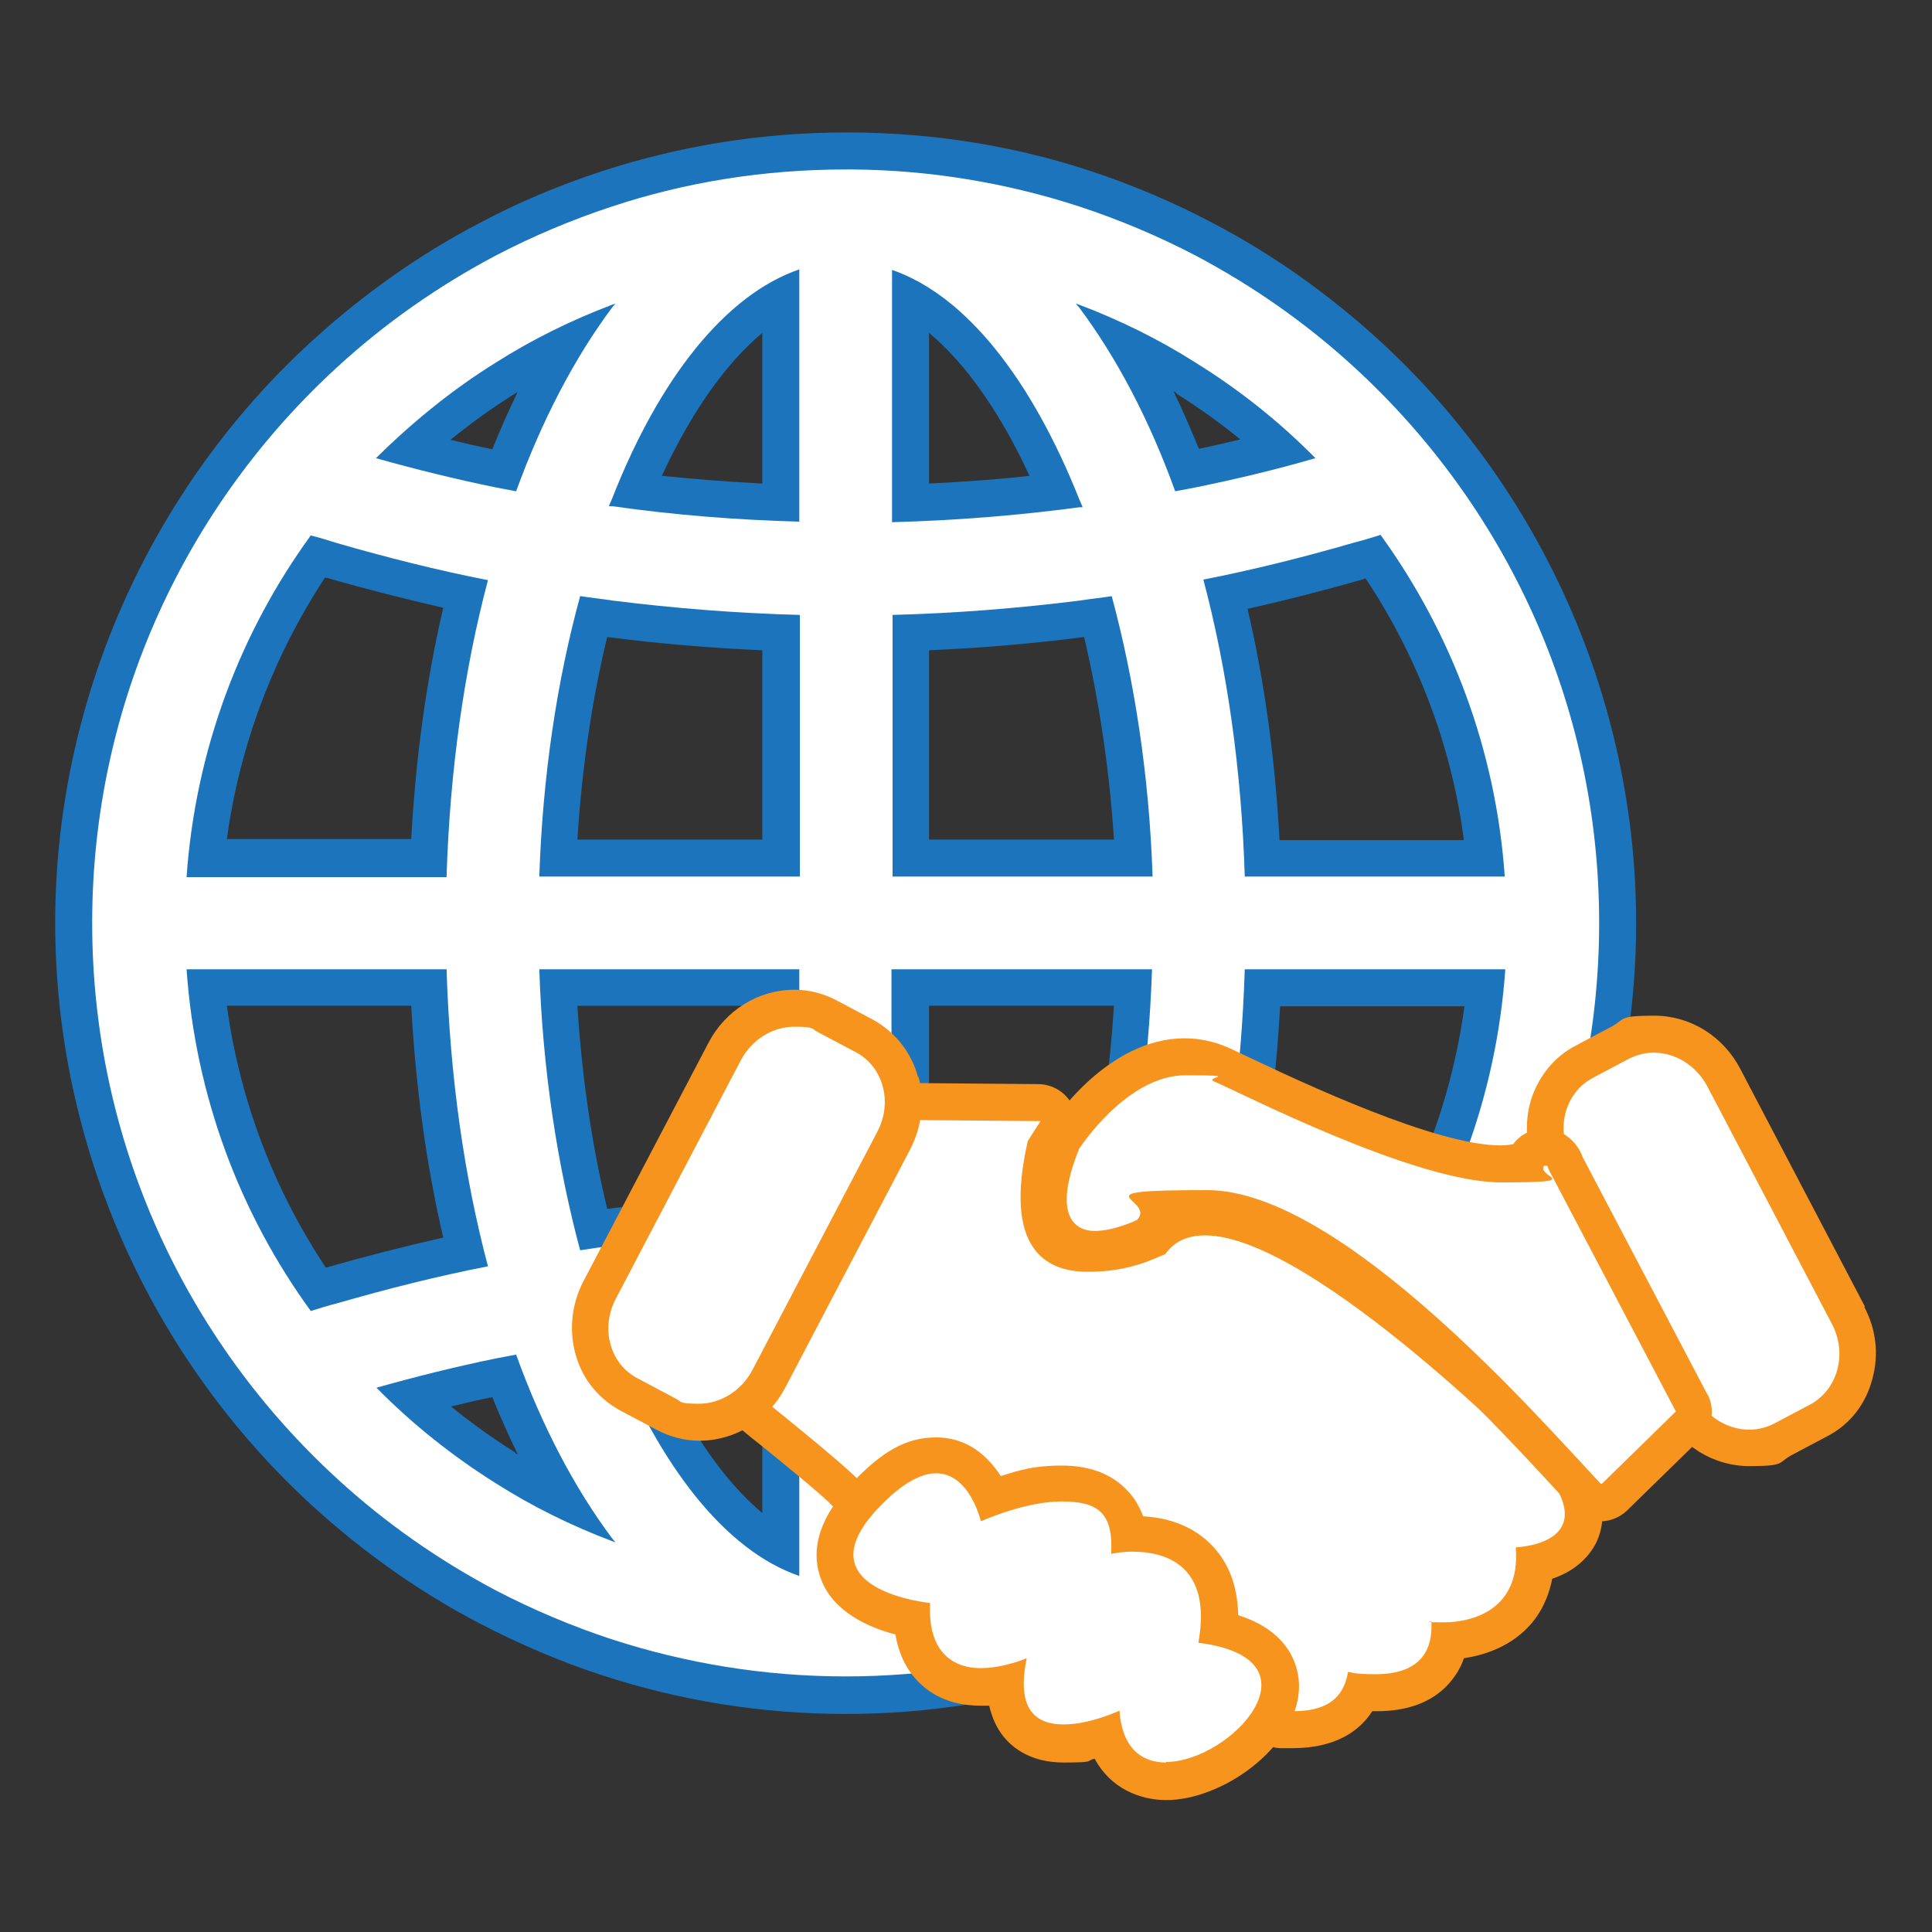 <?xml version="1.0" encoding="UTF-8"?>
<svg id="Layer_1" xmlns="http://www.w3.org/2000/svg" version="1.1" viewBox="0 0 350 350">
  <rect x="0" y="0" width="350" height="350" fill="#333333" stroke="none"/>
  <!-- Generator: Adobe Illustrator 29.0.1, SVG Export Plug-In . SVG Version: 2.1.0 Build 192)  -->
  <defs>
    <style>
      .st0 {
        fill: #fff;
        fill-rule: evenodd;
      }

      .st1 {
        fill: #1d1d1b;
      }

      .st2 {
        fill: #1c75bc;
      }

      .st3 {
        fill: #f7941d;
      }
    </style>
  </defs>
  <path class="st0" d="M153.2,307c-14.8,0-29.4-2.3-43.4-6.9-7.4-2.4-14.7-5.5-21.6-9.2-10.6-5.6-20.5-12.6-29.4-20.7-28.9-26.5-45.5-64-45.5-103.1s16.6-76.7,45.5-103.1c8.9-8.1,18.8-15.1,29.4-20.7,6.9-3.7,14.2-6.7,21.6-9.2,14-4.6,28.6-6.9,43.4-6.9,15.6.1,29.8,2.5,43.3,6.9,7.5,2.4,14.7,5.5,21.6,9.1,10.6,5.6,20.5,12.6,29.4,20.7,28.9,26.5,45.5,64,45.5,103.1s-16.6,76.6-45.5,103.1c-8.9,8.1-18.8,15.1-29.4,20.7-6.9,3.6-14.2,6.7-21.6,9.2-14,4.6-28.6,6.9-43.3,6.9ZM115,245.4c7.3,17.4,16.5,29.6,26.5,35v-37.1c-8.9.3-17.7,1-26.5,2.1ZM164.9,280.4c10-5.5,19.2-17.6,26.5-35-9-1.1-17.7-1.8-26.5-2.1v37.1ZM74.7,253.1c5.2,4.8,10.9,9.1,16.9,12.8,3.5,2.2,7,4.2,10.7,6-4.1-6.7-7.8-14.3-10.9-22.6l-.9.2c-5.3,1.1-10.5,2.3-15.7,3.7ZM215.1,249.2c-3.2,8.3-6.9,15.9-10.9,22.6,3.7-1.8,7.3-3.8,10.7-5.9,6-3.7,11.6-8.1,16.9-12.8-5.2-1.4-10.5-2.6-15.8-3.7l-.9-.2ZM37.4,178.9c2,19.6,8.9,38.4,20.2,54.7l2.5-.8c7.9-2.3,16-4.3,24.2-6-3.7-15-5.9-31-6.7-47.9h-40.3ZM222.1,226.7c8.2,1.7,16.3,3.7,24.2,6l2.5.8c11.3-16.3,18.3-35,20.2-54.7h-40.3c-.7,16.8-2.9,32.8-6.7,47.8ZM101.1,178.9c.7,15.2,2.9,30.2,6.4,43.9l2.9-.4c10.3-1.3,20.7-2.2,31-2.5v-40.9h-40.3ZM164.9,219.8c10.3.4,20.7,1.2,31,2.5l2.9.4c3.5-13.6,5.7-28.7,6.4-43.8h-40.4v40.9ZM269,155.5c-2-19.6-8.9-38.4-20.2-54.6l-2.5.8c-8,2.3-16.1,4.4-24.2,6.1,3.7,15,5.9,31,6.6,47.8h40.3ZM205.3,155.5c-.7-15.2-2.9-30.2-6.4-43.8l-2.9.4c-10.3,1.3-20.7,2.2-31,2.5v40.8h40.4ZM141.5,155.5v-40.8c-10.3-.4-20.7-1.2-31-2.5l-2.9-.4c-3.5,13.6-5.7,28.6-6.4,43.8h40.3ZM77.7,155.5c.7-16.8,2.9-32.8,6.6-47.8-8.1-1.7-16.2-3.7-24.2-6.1l-2.5-.8c-11.3,16.2-18.2,35-20.2,54.6h40.3ZM164.9,91.1c8.8-.3,17.7-1,26.5-2.1-7.3-17.4-16.5-29.6-26.5-35v37.1ZM115,89c9,1.1,17.8,1.8,26.5,2.1v-37.1c-10,5.4-19.2,17.6-26.5,35ZM204.1,62.5c4.1,6.8,7.8,14.3,11,22.6l.9-.2c5.3-1.1,10.5-2.3,15.8-3.7-5.2-4.8-10.9-9.1-16.9-12.8-3.5-2.2-7-4.2-10.7-6ZM74.7,81.3c5.2,1.4,10.5,2.6,15.8,3.7l.9.2c3.2-8.3,6.9-15.9,10.9-22.6-3.7,1.8-7.3,3.8-10.7,6-6,3.7-11.6,8.1-16.9,12.8Z"/>
  <path class="st2" d="M80.9,175.6h-47.1c1.6,23,9.7,44.3,22.5,61.9,1.6-.5,3.2-1,4.8-1.4,9-2.6,18.1-4.9,27.3-6.7-4.3-16.2-6.9-34.4-7.5-53.8ZM59.2,229.6c0,0-.1,0-.2,0-9.5-14.3-15.6-30.5-17.9-47.4h33.4c.8,14.6,2.7,28.7,5.8,42-7.1,1.6-14.1,3.4-21.1,5.4Z"/>
  <path class="st2" d="M80.9,158.8c.6-19.3,3.2-37.5,7.5-53.7-9.2-1.8-18.3-4.1-27.3-6.7-1.6-.5-3.2-1-4.8-1.4-12.8,17.6-20.9,38.9-22.5,61.9h47.1ZM59,104.7c0,0,.2,0,.3,0,6.9,2,14,3.8,21,5.4-3.1,13.3-5,27.3-5.8,41.9h-33.4c2.3-16.9,8.4-33.1,17.8-47.4Z"/>
  <path class="st2" d="M110.3,242.6l.6,1.4c8.6,21.6,20.5,36.9,33.9,41.5v-45.7c-11.3.3-22.7,1.2-33.9,2.7h-.6ZM138.1,246.8v27.3c-6.6-5.5-12.9-14.4-18.2-25.9,6.1-.7,12.2-1.1,18.2-1.4Z"/>
  <path class="st2" d="M93.5,89c4.7-12.9,10.6-24.2,17.4-33.3l.6-.7-.6.2c-7.4,2.8-14.5,6.3-21.1,10.5-7.9,4.9-15.1,10.8-21.7,17.3,7.1,2,14.4,3.8,21.7,5.3l3.7.7ZM81.7,79.6c3.7-3,7.6-5.8,11.6-8.3.2-.1.4-.2.5-.3-1.6,3.3-3.2,6.8-4.6,10.4-2.5-.5-5-1.1-7.5-1.7Z"/>
  <path class="st2" d="M93.5,245.4l-3.7.7c-7.3,1.5-14.5,3.3-21.6,5.3,6.5,6.6,13.8,12.4,21.6,17.3,6.6,4.2,13.7,7.7,21.1,10.5l.6.2-.6-.7c-6.8-9.1-12.7-20.3-17.4-33.3ZM93.3,263.1c-4-2.5-7.9-5.3-11.6-8.3,2.5-.6,5-1.2,7.5-1.7,1.4,3.6,3,7,4.6,10.4-.2-.1-.4-.2-.5-.3Z"/>
  <path class="st2" d="M105.1,108c-4.2,15.3-6.8,32.6-7.4,50.8h47.2v-47.4c-11.4-.3-22.7-1.2-33.9-2.6-1.9-.3-3.9-.5-5.8-.8ZM138.1,152.1h-33.5c.8-12.7,2.6-25.2,5.4-36.7,9.3,1.2,18.7,2,28.1,2.4v34.3Z"/>
  <path class="st1" d="M196.1,242.6h-.6c-11.2-1.6-22.6-2.5-33.9-2.8v45.7c13.4-4.6,25.4-19.8,33.9-41.5l.6-1.4ZM168.3,274.1v-27.3c6.1.3,12.2.8,18.2,1.4-5.3,11.5-11.6,20.4-18.2,25.9Z"/>
  <path class="st1" d="M212.9,245.4c-4.7,12.9-10.6,24.2-17.4,33.3l-.6.7.6-.2c7.4-2.8,14.5-6.3,21.1-10.5,7.9-4.9,15.1-10.8,21.7-17.3-7.2-2-14.4-3.8-21.7-5.3l-3.7-.7ZM224.7,254.8c-3.7,3-7.6,5.8-11.6,8.3-.2.1-.4.2-.5.3,1.6-3.3,3.2-6.8,4.6-10.4,2.5.5,5,1.1,7.5,1.7Z"/>
  <path class="st2" d="M249.8,61.6c-9.1-8.3-19.2-15.5-30.1-21.2-7-3.7-14.5-6.9-22.1-9.4-13.9-4.6-28.4-6.9-43.2-7h-1.1s0,0-.1,0c-15.1,0-30.1,2.4-44.4,7.1-7.6,2.5-15,5.6-22.1,9.4-10.9,5.7-21,12.9-30.1,21.2C27,88.7,10,127.2,10,167.2s17,78.5,46.6,105.6c9.1,8.3,19.2,15.5,30.1,21.2,7.1,3.7,14.5,6.9,22.1,9.4,14.3,4.7,29.2,7.1,44.4,7.1s30-2.4,44.4-7.1c7.6-2.5,15.1-5.7,22.1-9.4,10.9-5.7,21-12.9,30.1-21.2,29.6-27.1,46.6-65.6,46.6-105.6s-17-78.5-46.6-105.6ZM245.3,267.9c-8.6,7.9-18.3,14.7-28.7,20.2-6.7,3.5-13.8,6.5-21.1,8.9-13.3,4.3-27.5,6.7-42.3,6.7s-29-2.4-42.3-6.7c-7.3-2.4-14.4-5.4-21.1-8.9-10.4-5.5-20.1-12.3-28.7-20.2-27.3-25-44.4-60.9-44.4-100.7s17.1-75.7,44.4-100.7c8.6-7.9,18.3-14.7,28.7-20.2,6.7-3.5,13.8-6.5,21.1-8.9,13.3-4.4,27.5-6.7,42.3-6.7h1.2c14.3.1,28.2,2.5,41.1,6.7,7.3,2.4,14.4,5.4,21.1,8.9,10.4,5.5,20.1,12.3,28.7,20.2,27.3,25,44.4,60.9,44.4,100.7s-17.1,75.7-44.4,100.7Z"/>
  <path class="st2" d="M201.3,226.5c4.2-15.3,6.8-32.6,7.4-50.9h-47.2v47.5c11.3.3,22.7,1.1,33.9,2.6,1.9.3,3.9.5,5.8.8ZM168.3,182.2h33.5c-.8,12.7-2.6,25.2-5.4,36.8-9.3-1.2-18.7-2-28.1-2.4v-34.4Z"/>
  <path class="st2" d="M225.5,175.6c-.6,19.4-3.2,37.5-7.5,53.8,9.2,1.8,18.3,4.1,27.4,6.7,1.6.5,3.2,1,4.8,1.4,12.8-17.6,20.9-38.9,22.5-61.9h-47.1ZM247.4,229.7c0,0-.1,0-.2,0-6.9-2-14-3.8-21.1-5.4,3.1-13.3,5-27.3,5.8-42h33.4c-2.3,16.9-8.4,33.1-17.9,47.4Z"/>
  <path class="st2" d="M208.8,158.8c-.6-18.3-3.3-35.6-7.4-50.8-1.9.3-3.9.5-5.8.8-11.2,1.4-22.5,2.3-33.9,2.6v47.4h47.2ZM168.3,117.8c9.4-.4,18.8-1.2,28.1-2.4,2.7,11.5,4.6,24,5.4,36.7h-33.5v-34.3Z"/>
  <path class="st2" d="M110.9,90.3l-.6,1.4h.6c11.2,1.6,22.6,2.5,33.9,2.8v-45.7c-13.4,4.6-25.4,19.8-33.9,41.5ZM138.1,60.3v27.3c-6.1-.3-12.2-.8-18.2-1.4,5.3-11.5,11.6-20.4,18.2-25.9Z"/>
  <path class="st2" d="M225.5,158.8h47.1c-1.6-23-9.7-44.2-22.5-61.9-1.6.5-3.2,1-4.8,1.4-9,2.6-18.1,4.9-27.3,6.7,4.3,16.2,6.9,34.4,7.5,53.7ZM247.2,104.8c0,0,.2,0,.2,0,9.5,14.3,15.6,30.5,17.8,47.4h-33.4c-.8-14.6-2.7-28.7-5.8-41.9,7.1-1.6,14.1-3.4,21.1-5.4Z"/>
  <path class="st2" d="M196.1,91.8l-.6-1.4c-8.6-21.6-20.5-36.9-33.9-41.5v45.7c11.3-.3,22.7-1.2,33.9-2.7h.6ZM168.3,87.6v-27.3c6.6,5.5,12.9,14.4,18.2,25.9-6.1.7-12.2,1.1-18.2,1.4Z"/>
  <path class="st2" d="M97.7,175.6c.6,18.3,3.3,35.6,7.4,50.9,1.9-.3,3.9-.6,5.8-.8,11.3-1.4,22.6-2.3,33.9-2.6v-47.5h-47.2ZM138.1,216.6c-9.4.4-18.8,1.2-28.1,2.4-2.8-11.6-4.6-24.1-5.4-36.8h33.5v34.4Z"/>
  <path class="st2" d="M212.9,89l3.7-.7c7.3-1.5,14.5-3.2,21.7-5.3-6.5-6.6-13.8-12.4-21.7-17.3-6.6-4.2-13.7-7.7-21.1-10.5l-.6-.2.6.7c6.8,9.1,12.7,20.3,17.4,33.3ZM213.1,71.3c4,2.5,7.9,5.3,11.6,8.3-2.5.6-5,1.2-7.5,1.7-1.5-3.6-3-7.1-4.6-10.4.2.1.4.2.5.3Z"/>
  <path class="st0" d="M232.1,313.3c-1,0-2-.6-2.6-1.4-.6-.9-.8-1.9-.4-2.9,0-.1,0-2.5,0-2.6.2-1.6.8-6.4-8.4-8.5-1.6-.4-2.7-1.9-2.6-3.5.3-4.6-.5-8.1-2.6-10.3-2.6-2.8-6.9-3.4-10-3.4s-3.6-1.2-3.9-2.8c-.5-3-1.9-6.5-8.8-6.5s-8.7,1.3-11.8,2.4c-.4.1-.7.2-1.1.2-1.3,0-2.5-.7-3.1-2-1.3-2.9-3.5-6.3-6.9-6.3s-5.6,1.1-10.9,6.6c-.6.7-1.5,1-2.4,1s-.6,0-1-.1c-1.2-.4-2.1-1.3-2.3-2.6-.9-.9-10-8.3-13.8-11.4-1.7-1.4-3-2.4-3.7-3-.7-.6-1.1-1.5-1.2-2.5,0-.9.4-1.9,1.1-2.5,2.5-2.5,14.7-26.8,19.9-37.2,1.9-3.8,3.5-6.9,4.3-8.5l1.7-3.9c.5-1.2,1.7-2,3.1-2s23.4.2,23.4.2c1.2,0,2.3.7,2.9,1.7.6,1.1.5,2.3,0,3.4l-2.3,3.6c-1.4,7.2-1.2,13.1,1.2,16,1.4,1.8,3.7,2.6,6.9,2.6,4.6,0,9.7-1.8,11.9-2.7,2.2-2.6,5.4-4,9.3-4,20.5,0,60.1,39.9,64.5,44.5,3.9,5.2,4.9,9.4,3.2,12.9-1.6,3.4-5.3,4.8-8,5.4-.2,3.6-1.5,6.7-3.7,9-3.7,4-9.1,4.8-11.9,4.9-.4,2.2-1.3,4.1-2.7,5.6-2.3,2.5-5.8,3.7-10.4,3.7s-1.9,0-2.7-.1c-1.5,3.6-4.9,6.8-12.6,6.8h-1.9Z"/>
  <path class="st3" d="M285.7,263.3c-.2-.2-.4-.5-.6-.7-7.4-7.6-45.5-45.5-66.9-45.5s-9,2.1-11.2,4.4c-4,1.5-7.3,2.2-10,2.2s-3.6-.5-4.3-1.3c-.6-.7-2.3-3.8-.4-13.2l1.6-2.6c1.3-2.1,1.3-4.6.2-6.7-1.2-2.1-3.4-3.4-5.8-3.5l-23.4-.2h0c-2.6,0-5,1.6-6.1,4l-1.8,4.1c-.6,1.2-2.2,4.3-4.1,8.1-5,10-16.7,33.3-19.4,36.5-1.4,1.3-2,3-2,4.9,0,1.9,1,3.6,2.4,4.8.7.6,2,1.7,3.8,3.1,3.2,2.6,11.4,9.2,13.4,11.4.8,1.5,2.2,2.7,3.9,3.2.6.2,1.3.3,1.9.3,1.8,0,3.5-.7,4.8-2,5.1-5.2,7.8-5.6,8.6-5.6,1.8,0,3.5,3.6,3.8,4.3,1.1,2.5,3.5,4,6.1,4s1.5-.1,2.2-.4c4-1.4,7.8-2.2,10.7-2.2,4.9,0,5.2,1.9,5.5,3.7.5,3.2,3.3,5.6,6.6,5.6h.2c2.5,0,6,.3,7.9,2.3,1.4,1.5,2,4.1,1.7,7.8-.2,3.3,1.9,6.2,5.1,7,6.3,1.5,6,3.8,5.8,4.9,0,.5,0,1.1,0,1.8,0,.3,0,.5,0,.8-.4,1.8,0,3.7,1,5.3,1.2,1.7,3.1,2.8,5.2,2.8.6,0,1.3,0,2,0,8.1,0,12.3-3.3,14.5-6.7.2,0,.5,0,.8,0,5.6,0,9.9-1.6,12.9-4.8,1-1.1,2.2-2.7,2.9-4.8,3.4-.5,8.1-1.9,11.7-5.7,1.7-1.8,3.5-4.6,4.3-8.7,3-1,6.2-3,8-6.6,2.2-4.7,1.1-10.1-3.3-16ZM274.6,280.4c.9,11.6-8.4,13.5-13,13.5s-2-.1-2.3-.2c.5,8.1-5.4,9.6-10,9.6s-4.3-.4-5.1-.4c-1,6.3-6.1,7.1-10.1,7.1s-1.2,0-1.7,0c.2-.7.1-2.5.2-3.2.7-5.3-2.2-10.1-10.9-12.2,1.1-15-9.3-17.3-15.9-17.3s-.4,0-.6,0c-1.2-7.2-6.4-9.3-12.1-9.3s-9.6,1.4-12.9,2.6c-1.6-3.7-4.7-8.3-9.9-8.3s-7.8,2-13.3,7.6c-.4-1.8-15.8-13.9-18.6-16.3,3.5-3.3,21.2-39.5,24.9-46.6l1.8-4.1,23.4.2-2.3,3.6c-4.4,19.3,3,23.7,10.9,23.7s12.3-2.6,14-3.2c1.7-2.4,4.2-3.4,7.2-3.4,19.7,0,62.1,43.4,62.1,43.4,9.4,12.6-5.7,13.1-5.7,13.1Z"/>
  <g>
    <path class="st0" d="M317,262.3c-5.2,0-10.1-3-12.6-7.9l-22.6-43.1c-1.8-3.5-2.2-7.5-1.1-11.2,1.1-3.4,3.3-6.2,6.4-7.8l6.6-3.5c1.9-1,3.9-1.5,6-1.5,5.2,0,10.1,3,12.6,7.9l22.6,43.1c1.7,3.3,2.2,7.1,1.2,10.7-1,3.6-3.3,6.6-6.6,8.3l-6.6,3.5c-1.9,1-3.9,1.5-6,1.5Z"/>
    <path class="st3" d="M337.9,236.8l-22.6-43.1c-3.1-6-9.1-9.7-15.6-9.7s-5.3.6-7.6,1.9l-6.6,3.5c-3.9,2-6.7,5.5-8.1,9.7-1.4,4.5-.9,9.5,1.3,13.7l22.6,43.1c3.1,6,9.1,9.7,15.6,9.7s5.2-.6,7.5-1.9l6.6-3.5c4.1-2.1,7-5.8,8.2-10.4,1.2-4.4.7-9-1.5-13.1ZM328,254.4l-6.6,3.5c-1.4.7-2.9,1.1-4.5,1.1-3.8,0-7.7-2.2-9.7-6.1l-22.6-43.1c-2.8-5.4-1.1-11.8,3.9-14.5l6.6-3.5c1.4-.7,2.9-1.1,4.5-1.1,3.8,0,7.6,2.2,9.7,6.1l22.6,43.1c2.8,5.4,1,11.8-3.9,14.5Z"/>
  </g>
  <g>
    <path class="st0" d="M290,272.1c-.9,0-1.7-.4-2.4-1l-3.8-4.1c-12.2-13.2-44.5-48.1-65.1-48.1s-7.5,1.4-10.3,4.4c-1.5,1-5.9,3.1-10.2,3.1s-6.1-1.8-7.1-3.4c-2.3-3.4-1.9-8.5,1.2-16.1.7-1.1,10-15.4,22.3-15.4s4.5.5,6.6,1.4c.6.3,2.2,1,4.2,1.9,9.3,4.4,33.9,16,46.4,16s4.2-.2,5-1.5c.6-.9,1.7-1.5,2.8-1.5s3.3.9,3.7,2.3l23,44c.7,1.3.4,2.9-.6,3.9l-13.4,13.1c-.6.6-1.5.9-2.3.9h0Z"/>
    <path class="st3" d="M309.3,252.6l-22.6-43c-.9-2.7-3.7-5.1-6.6-5.1s-4.7,1.1-6,2.8c0,0,0,0,0,0-.2,0-.9.2-2.3.2-11.7,0-35.9-11.4-45-15.7-2.2-1-3.7-1.8-4.5-2.1-2.3-1-5-1.6-7.7-1.6-13.9,0-23.7,14.7-24.8,16.4-.2.3-.4.7-.6,1.1-2.2,5.5-4.8,13.5-.9,19.2,1.2,1.8,4.1,4.9,9.9,4.9s9.7-2.2,10.6-2.7c.7-.4,1.4-.8,2-1.4,2.2-2.3,4.7-3.3,7.9-3.3,19.2,0,50.8,34.2,62.7,47.1,1.5,1.6,2.8,3,3.8,4.1,1.2,1.3,2.9,2,4.7,2.1h.1c1.7,0,3.4-.7,4.7-1.9l13.4-13.1c2.1-2.1,2.6-5.3,1.3-7.9ZM290,268.8c-10.5-11.1-46.9-53.2-71.3-53.2s-9.1,1.6-12.7,5.4c0,0-4.1,2-7.7,2s-7.7-2.8-2.8-14.9c0,0,8.6-13.3,19.2-13.3s3.5.3,5.2,1.1c4.4,1.8,36.2,18.3,52,18.3s6.4-.9,7.8-3h.6c.2.5.4,1,.7,1.5l22.6,43-13.4,13.1Z"/>
  </g>
  <path class="st0" d="M211.3,322.7c-5.4,0-9.4-3-11-8.2-2.2.7-4.9,1.3-7.6,1.3-4.5,0-7-1.9-8.3-3.5-1.5-1.8-2.3-4.2-2.3-7.2-1.4.3-2.9.5-4.5.5-3.7,0-6.9-1.2-9-3.5-2-2.1-3.1-5.1-3.4-8.8-4.2-.8-11.3-3.1-13.4-8.6-1.5-4.2.2-8.9,5.1-14,4.6-4.8,8.7-7.1,12.7-7.1s8.4,3.9,10.1,7.7c3.2-1.1,8.1-2.6,12.6-2.6s7.3,1.2,9.4,3.4c1.4,1.5,2.3,3.4,2.7,5.7.3,0,.5,0,.8,0,5.4,0,9.7,1.7,12.5,5,2.5,3,3.5,7,3.2,12.1,10.4,2.3,11.2,8.3,11,11-.5,8.6-12.1,16.7-20.6,16.7Z"/>
  <path class="st3" d="M224.3,292.5c-.1-4.7-1.4-8.6-4-11.7-3.1-3.7-7.6-5.8-13.2-6.1-.7-1.8-1.6-3.4-2.9-4.7-2.8-3-6.8-4.5-11.9-4.5s-7.8.9-11,1.9c-2.4-3.7-6.1-7-11.7-7s-9.9,2.7-15.1,8.1c-5.9,6.1-7.8,12-5.8,17.5,2.2,6,8.6,8.8,13.5,10.1.6,3.4,1.9,6.2,4,8.4,2,2.1,5.5,4.5,11.4,4.5s1,0,1.6,0c.5,2.1,1.3,4,2.6,5.6,1.7,2.1,5,4.7,10.9,4.7s3.9-.3,5.6-.7c2.9,5.4,8.2,7.5,13,7.5,10,0,23.3-9.3,24-19.8.2-2.6-.3-10.3-11-13.7ZM211.3,319.3c-4.4,0-8-2.5-8.5-9.4,0,0-5.3,2.5-10.1,2.5s-8.7-2.4-6.7-12c0,0-4.1,1.8-8.4,1.8s-9.6-2.3-9.1-11.8c0,0-23.7-2.3-9.2-17.4,4.3-4.5,7.7-6.1,10.3-6.1,6.1,0,8.1,8.7,8.1,8.7,0,0,7.9-3.6,14.6-3.6s9.4,2.1,9,9.5c0,0,1.7-.4,3.9-.4,5.5,0,14.5,2.1,11.9,16.5,23.1,2.9,5.9,21.6-5.9,21.6Z"/>
  <path class="st0" d="M126.6,257.6c-2.1,0-4.1-.5-6-1.5l-6.6-3.5c-3.1-1.6-5.4-4.4-6.4-7.8-1.1-3.6-.7-7.7,1.1-11.2l22.6-43.1c2.5-4.9,7.4-7.9,12.6-7.9s4.1.5,6,1.5l6.6,3.5c3.2,1.7,5.6,4.6,6.6,8.3,1,3.5.5,7.3-1.2,10.7l-22.6,43.1c-2.5,4.9-7.4,7.9-12.6,7.9h0Z"/>
  <path class="st3" d="M166.3,195.1c-1.2-4.5-4.2-8.2-8.2-10.4l-6.6-3.5c-2.3-1.2-4.9-1.9-7.6-1.9-6.5,0-12.5,3.7-15.6,9.7l-22.6,43.1c-2.2,4.2-2.7,9.2-1.3,13.7,1.3,4.3,4.2,7.7,8.1,9.8l6.6,3.5c2.3,1.2,4.9,1.9,7.6,1.9,6.5,0,12.5-3.7,15.6-9.7l22.6-43.1c2.1-4.1,2.7-8.8,1.5-13.1ZM158.9,205.1l-22.6,43.1c-2,3.8-5.8,6.1-9.7,6.1s-3-.4-4.5-1.1l-6.6-3.5c-5-2.6-6.8-9.1-3.9-14.5l22.6-43.1c2-3.8,5.8-6.1,9.7-6.1s3,.4,4.5,1.1l6.6,3.5c5,2.6,6.8,9.1,3.9,14.5Z"/>
</svg>